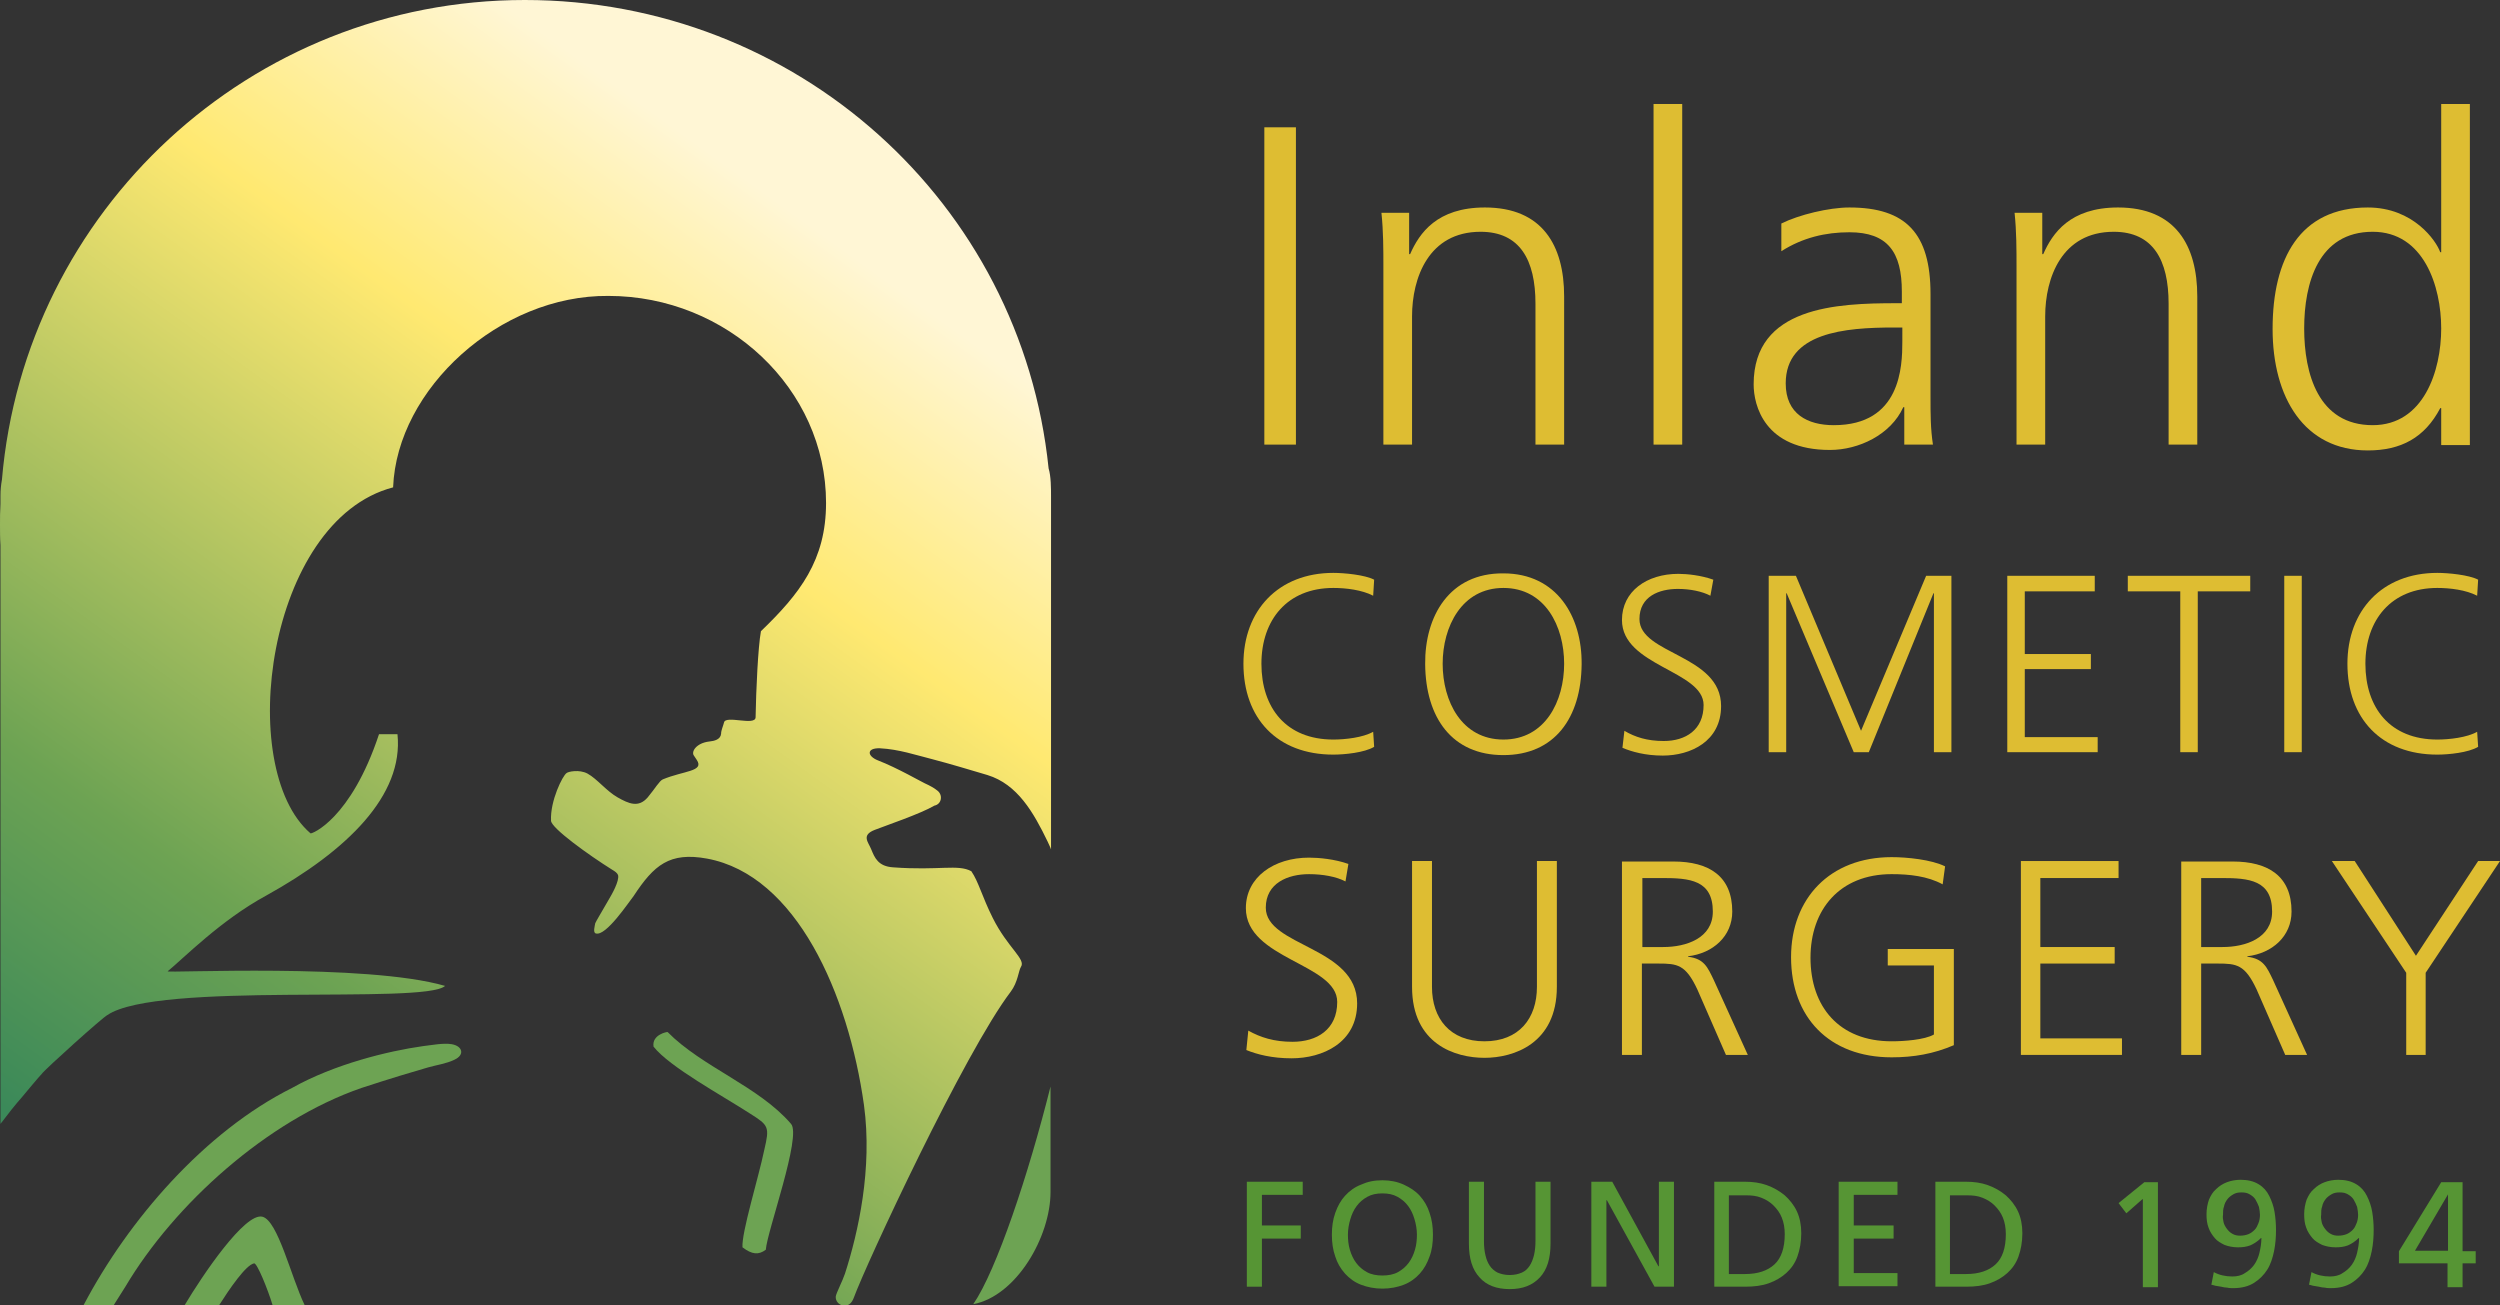 <?xml version="1.0" encoding="utf-8"?>
<!-- Generator: Adobe Illustrator 22.0.1, SVG Export Plug-In . SVG Version: 6.00 Build 0)  -->
<svg version="1.1" id="Layer_2" xmlns="http://www.w3.org/2000/svg" xmlns:xlink="http://www.w3.org/1999/xlink" x="0px" y="0px"
	 viewBox="0 0 514.5 268.6" style="enable-background:new 0 0 514.5 268.6;" xml:space="preserve">
<rect x="0" y="0" width="514.5" height="268.6" fill="#333333" stroke="none"/>
<style type="text/css">
	.icon { fill: url(#linear); }
	.icon-lines { fill: #6DA353; }
	.name { fill: #debd32; }
	.founded { fill: #569534; }
</style>
<defs>
   <linearGradient xmlns="http://www.w3.org/2000/svg" id="linear" x1="-140%" y1="0%" x2="100%" y2="0%" gradientTransform="rotate(-60)" spreadMethod="pad">
     <stop offset="28%" stop-color="#3B8959"/>
     <stop offset="38%" stop-color="#6DA353"/>
     <stop offset="58%" stop-color="#FFE971"/>
     <stop offset="68%" stop-color="#FFF6D5"/>
   </linearGradient>
</defs>
<g>
	<path class="icon-lines" d="M54,250.4c-3.6-0.9-12.3,12-16,18.2h7.1c2.1-3.3,5.5-8.3,7.2-8.6c0.6-0.1,2.8,5.3,3.8,8.6h6.6
		C59.9,262.8,57.2,251.2,54,250.4z"/>
	<path class="icon-lines" d="M152.8,256.7c2,1.5,3.3,1.6,4.8,0.5c0.3-3.9,7.4-23.4,5.2-25.9c-6.6-7.7-18.3-11.7-25.4-18.9c0-0.1-3.3,0.5-2.9,3
		c3.3,4.2,14.2,10.1,19.9,13.8c3.8,2.4,4,2.7,2.9,7.4C156.1,242.4,152.6,253.6,152.8,256.7z"/>
	<path class="icon" d="M0.1,231.3c1.5-2,3-3.9,4.5-5.6c0.5-0.6,3.4-4.1,4-4.7c0,0,0,0,0,0c0.5-0.8,12.6-11.7,13.5-12.1c10.3-7,65.3-2.1,69.5-6
		c-16.2-4.7-57.5-2.6-57.1-3c3.3-2.7,10.9-10.5,20.3-15.6c16.6-9.2,28.3-20.6,27-33.2l-3.8,0c-5.8,17.5-13.9,20.6-14.1,20.4
		c-15.6-13.4-9-64.4,17-71.2c0.8-20.3,22-39.6,44.3-39.4c24.4,0,44.8,19.1,44.8,42.6c0,11.8-5.4,18.7-13.4,26.4
		c-0.6,3.3-1,12.1-1.1,17.7c0,1.9-6.2-0.5-6.5,1.1c-0.2,0.8-0.6,1.6-0.6,2.3c-0.1,1.2-1.4,1.5-2.4,1.6c-2.7,0.3-3.8,2.1-3.2,2.9
		c0.2,0.3,0.4,0.6,0.6,0.9c1.6,2.4-2.7,2.2-7,4c-0.7,0.3-1.6,1.9-3.1,3.7c-1.9,2.2-3.9,1.3-6.2,0c-2.3-1.3-4.2-3.8-6.2-4.9
		c-1.7-0.9-4-0.4-4.3-0.1c-0.8,0.5-3.4,5.7-3.2,9.8c0,1.5,7.8,7.1,12.6,10.1c0.5,0.3,1,0.6,1.2,1.1c0.3,1.2-1.3,4-1.9,5
		c-1.2,2.1-2.7,4.6-2.8,4.9c-0.1,0.6-0.5,1.9,0.1,2.1c2.1,0.7,6.9-6.6,7.8-7.7c4.2-6.4,7.4-9.1,15.1-7.7
		c18.4,3.4,29.1,27.9,32.3,50.7c1.8,13.1-1.2,26.3-3.9,34.7c-0.5,1.5-1.8,4-1.9,4.7c-0.1,1,0.7,1.8,1.6,1.9h0.3
		c0.7,0,1.4-0.5,1.8-1.6c2.6-7.1,22.8-50.5,32.3-63c1.5-2,1.6-4.3,2.1-5.1c1.1-1.6-2.7-3.9-5.8-10.1c-2.2-4.4-2.9-7.4-4.4-9.6
		c-2.8-1.5-6.6-0.1-16.1-0.8c-3.1-0.2-3.8-2-4.5-3.7c-0.6-1.5-2.1-2.9,0.7-4c2.3-0.9,9.4-3.3,12.3-5c1.5-0.3,1.8-2.2,0.6-3.1
		c-0.6-0.5-1.5-1-2.6-1.5c-0.3-0.1-5.7-3.2-9.6-4.7c-2.3-0.9-2.4-2.6,0.4-2.5c3.9,0.2,7.4,1.4,10.6,2.2c4.2,1.1,8.1,2.3,11.5,3.3
		c6.2,1.9,9.5,7.7,12.4,13.7c0.2,0.5,0.5,1,0.7,1.6v-72.5c0-1.8,0-4.3-0.5-5.9C210.2,41.7,163.9,0,108,0C51.5,0,5.1,43.4,0.4,98.7
		c-0.2,1.1-0.3,2.2-0.3,3.3v1.7C0,105.2,0,106.6,0,108c0,1.4,0,2.8,0.1,4.2V231.3z"/>
	<path class="icon-lines" d="M200.3,268.4c8.9-1.7,15.9-13.9,15.9-23.1v-21.7C211.7,241.6,205.1,261.4,200.3,268.4z"/>
	<path class="icon-lines" d="M25.8,264.8c10.1-17,29.2-34.2,48.6-40.9c6.1-2,10.5-3.3,13.6-4.2c1.7-0.5,3.9-0.8,5.5-1.6c2.2-1,1.7-2.8-0.5-3.2
		c-1.8-0.3-4.2,0.2-6,0.4c-7.1,1-18.2,3.7-26.9,8.6c-18,9-33.7,27.2-42.9,44.7c0.3,0,0.6,0,0.8,0h5.4
		C24.1,267.5,24.9,266.2,25.8,264.8z"/>
</g>
<path class="name" d="M256.5,216.1c2.2,0.9,5.3,1.7,9.3,1.7c6.4,0,13.5-3.2,13.5-11.3c0-11.7-18.8-11.7-18.8-19.7
	c0-5.1,4.6-6.9,8.9-6.9c2.8,0,5.6,0.5,7.5,1.5l0.6-3.6c-2.8-1-6.1-1.3-8.1-1.3c-7.2,0-13,4-13,10.4c0,10.5,18.8,11.4,18.8,19.3
	c0,5.7-4.2,8.2-9.2,8.2c-3.8,0-6.6-0.9-9.1-2.3L256.5,216.1z"/>
<path class="name" d="M320.4,177.2h-4.1v25.9c0,6.5-3.7,11.2-10.8,11.2c-7.1,0-10.8-4.7-10.8-11.2v-25.9h-4.1v25.9
	c0,11.8,8.9,14.6,14.9,14.6c6,0,14.9-2.9,14.9-14.6V177.2z"/>
<path class="name" d="M333.8,217.1h4.1v-18.8h3.4c3.9,0,5.6,0.2,8,5.3l5.9,13.5h4.5l-7-15.4c-1.3-2.7-2-4.4-5.3-4.8v-0.1
	c5.1-0.6,9.1-4.1,9.1-9.2c0-7.3-4.8-10.3-12.1-10.3h-10.6V217.1z M337.9,180.7h4.2c5.6,0,10.4,0.4,10.4,6.9c0,5.5-5.5,7.3-10.2,7.3
	h-4.3V180.7z"/>
<path class="name" d="M398,212.9c-1.9,1.1-6.2,1.4-8.7,1.4c-10.8,0-16.7-7.1-16.7-17.2c0-9.9,6-17.2,16.7-17.2
	c3.6,0,7.4,0.4,10.5,2.1l0.5-3.7c-2.8-1.4-7.9-1.9-11-1.9c-12.7,0-20.7,8.5-20.7,20.6c0,12.3,7.8,20.6,20.7,20.6
	c4.5,0,8.6-0.7,12.8-2.5v-19.8h-13.6v3.4h9.5V212.9z"/>
<polygon class="name" points="415.9,217.1 436.7,217.1 436.7,213.7 419.9,213.7 419.9,198.3 435.2,198.3 435.2,194.9 419.9,194.9 
	419.9,180.7 436,180.7 436,177.2 415.9,177.2 "/>
<path class="name" d="M448.9,217.1h4.1v-18.8h3.4c3.9,0,5.6,0.2,8,5.3l5.9,13.5h4.5l-7-15.4c-1.3-2.7-2-4.4-5.3-4.8v-0.1
	c5.1-0.6,9.1-4.1,9.1-9.2c0-7.3-4.8-10.3-12.1-10.3h-10.6V217.1z M453,180.7h4.2c5.6,0,10.4,0.4,10.4,6.9c0,5.5-5.5,7.3-10.2,7.3
	H453V180.7z"/>
<polygon class="name" points="495.2,217.1 499.2,217.1 499.2,200.2 514.5,177.2 510,177.2 497.2,196.7 484.6,177.2 479.9,177.2 
	495.2,200.2 "/>
<path class="name" d="M282.8,119.3c-1.9-1-6.2-1.4-8.4-1.4c-11.3,0-18.5,7.7-18.5,18.7c0,11.2,6.9,18.7,18.5,18.7
	c2.3,0,6.4-0.4,8.4-1.6l-0.2-3.1c-2.1,1.2-5.8,1.6-8.2,1.6c-9.7,0-14.8-6.5-14.8-15.6c0-9,5.3-15.6,14.8-15.6c2.6,0,5.9,0.4,8.2,1.6
	L282.8,119.3z"/>
<path class="name" d="M309.4,121c8.6,0,12.5,7.9,12.5,15.6c0,7.7-3.9,15.6-12.5,15.6c-8.6,0-12.5-7.9-12.5-15.6
	C296.9,129,300.8,121,309.4,121z M293.3,136.7c0.1,11.1,5.6,18.7,16.1,18.7c10.5,0,16-7.6,16.1-18.7c0.1-9.8-5.1-18.7-16.1-18.7
	C298.3,117.9,293.2,126.8,293.3,136.7z"/>
<path class="name" d="M333.9,153.9c1.9,0.8,4.7,1.6,8.3,1.6c5.7,0,12-2.9,12-10.2c0-10.6-16.8-10.6-16.8-17.9c0-4.7,4.1-6.2,7.9-6.2
	c2.5,0,5,0.5,6.7,1.4l0.6-3.3c-2.5-0.9-5.4-1.2-7.2-1.2c-6.5,0-11.6,3.6-11.6,9.5c0,9.5,16.8,10.4,16.8,17.5c0,5.1-3.7,7.4-8.2,7.4
	c-3.4,0-5.9-0.8-8.1-2.1L333.9,153.9z"/>
<polygon class="name" points="364,154.8 367.6,154.8 367.6,122.1 367.7,122.1 381.5,154.8 384.6,154.8 397.9,122.1 398,122.1 
	398,154.8 401.6,154.8 401.6,118.5 396.4,118.5 383,150.4 369.6,118.5 364,118.5 "/>
<polygon class="name" points="413.1,154.8 431.7,154.8 431.7,151.7 416.7,151.7 416.7,137.7 430.3,137.7 430.3,134.6 416.7,134.6 
	416.7,121.7 431.1,121.7 431.1,118.5 413.1,118.5 "/>
<polygon class="name" points="448.7,154.8 452.3,154.8 452.3,121.7 463.1,121.7 463.1,118.5 437.9,118.5 437.9,121.7 448.7,121.7 "/>
<rect x="470.1" y="118.5" class="name" width="3.6" height="36.3"/>
<path class="name" d="M510,119.3c-1.9-1-6.2-1.4-8.4-1.4c-11.3,0-18.5,7.7-18.5,18.7c0,11.2,6.9,18.7,18.5,18.7
	c2.3,0,6.4-0.4,8.4-1.6l-0.2-3.1c-2.1,1.2-5.8,1.6-8.2,1.6c-9.7,0-14.8-6.5-14.8-15.6c0-9,5.3-15.6,14.8-15.6c2.6,0,5.9,0.4,8.2,1.6
	L510,119.3z"/>
<rect x="260.2" y="26.2" class="name" width="6.5" height="65.3"/>
<path class="name" d="M284.7,91.5h5.9V65.1c0-7.9,3.4-17.4,14.1-17.4c8.1,0,11.3,5.8,11.3,14.8v29h5.9V61c0-10.5-4.5-18.3-16.3-18.3
	c-9.9,0-13.5,5.3-15.4,9.6H290v-8.5h-5.7c0.4,3.8,0.4,7.6,0.4,11.2V91.5z"/>
<rect x="340.3" y="21.4" class="name" width="5.9" height="70.1"/>
<path class="name" d="M391.5,70.3c0,5.1-0.3,17.2-14.1,17.2c-5.4,0-9.9-2.3-9.9-8.6c0-10.5,12.2-11.5,22.3-11.5h1.7V70.3z M392,91.5
	h5.8c-0.5-3.3-0.5-6.2-0.5-10v-21c0-12.4-5-17.8-16.7-17.8c-4.2,0-10.4,1.5-14,3.3v5.7c4.4-2.8,9.1-3.9,14-3.9
	c7.9,0,10.8,4.1,10.8,12.2v2.4h-1.1c-12.3,0-29.4,0.7-29.4,16.7c0,4.3,2.2,13.5,15.7,13.5c5.9,0,12.5-3.1,15.1-8.8h0.2V91.5z"/>
<path class="name" d="M415,91.5h5.9V65.1c0-7.9,3.4-17.4,14.1-17.4c8.1,0,11.3,5.8,11.3,14.8v29h5.9V61c0-10.5-4.5-18.3-16.3-18.3
	c-9.9,0-13.5,5.3-15.4,9.6h-0.2v-8.5h-5.7c0.4,3.8,0.4,7.6,0.4,11.2V91.5z"/>
<path class="name" d="M474.2,67.6c0-9.3,2.9-19.9,14.1-19.9c10.5,0,14.1,11.2,14.1,19.9c0,8.7-3.6,19.9-14.1,19.9
	C477.1,87.5,474.2,76.9,474.2,67.6z M508.3,21.4h-5.9v30.5h-0.2c-0.8-2.3-5.5-9.2-14.9-9.2c-14,0-19.6,10.5-19.6,25
	c0,14.1,6.5,25,19.6,25c6.8,0,11.7-2.6,14.9-8.7h0.2v7.6h5.9V21.4z"/>
<g>
	<path class="founded" d="M256.6,243.2h11.5v2.7h-8.4v6.3h8v2.7h-8v9.9h-3.1V243.2z"/>
	<path class="founded" d="M274.8,249.6c0.5-1.4,1.1-2.5,2-3.5c0.9-1,2-1.8,3.3-2.3c1.3-0.6,2.7-0.9,4.4-0.9c1.6,0,3.1,0.3,4.4,0.9
		c1.3,0.6,2.4,1.3,3.3,2.3c0.9,1,1.6,2.2,2,3.5c0.5,1.4,0.7,2.9,0.7,4.5c0,1.7-0.2,3.2-0.7,4.5c-0.5,1.4-1.1,2.5-2,3.5
		s-2,1.8-3.3,2.3c-1.3,0.5-2.8,0.8-4.4,0.8s-3.1-0.3-4.4-0.8c-1.3-0.5-2.4-1.3-3.3-2.3s-1.6-2.2-2-3.5c-0.5-1.4-0.7-2.9-0.7-4.5
		C274.1,252.5,274.3,251,274.8,249.6z M277.8,257.2c0.3,1,0.7,1.9,1.3,2.7c0.6,0.8,1.3,1.4,2.2,1.9c0.9,0.5,2,0.7,3.2,0.7
		c1.2,0,2.3-0.2,3.2-0.7c0.9-0.5,1.6-1.1,2.2-1.9c0.6-0.8,1-1.7,1.3-2.7c0.3-1,0.4-2.1,0.4-3.1c0-1.1-0.2-2.2-0.5-3.2
		s-0.7-1.9-1.3-2.7c-0.6-0.8-1.3-1.4-2.2-1.9c-0.9-0.5-1.9-0.7-3.1-0.7c-1.2,0-2.2,0.2-3.1,0.7s-1.6,1.1-2.2,1.9
		c-0.6,0.8-1,1.7-1.3,2.7c-0.3,1-0.5,2.1-0.5,3.2C277.4,255.1,277.5,256.2,277.8,257.2z"/>
	<path class="founded" d="M319.1,255.9c0,3.1-0.7,5.4-2.2,7c-1.5,1.6-3.5,2.4-6.2,2.4c-2.7,0-4.8-0.8-6.2-2.4c-1.5-1.6-2.2-3.9-2.2-7v-12.7h3.1v12.3
		c0,1,0.1,2,0.3,2.8c0.2,0.9,0.5,1.6,0.9,2.2c0.4,0.6,1,1.1,1.6,1.4c0.7,0.3,1.5,0.5,2.5,0.5c1,0,1.8-0.2,2.5-0.5
		c0.7-0.3,1.2-0.8,1.6-1.4c0.4-0.6,0.7-1.4,0.9-2.2c0.2-0.9,0.3-1.8,0.3-2.8v-12.3h3.1V255.9z"/>
	<path class="founded" d="M327.6,243.2h4.2l9.5,17.4h0.1v-17.4h3.1v21.6h-4l-9.8-17.8h-0.1v17.8h-3.1V243.2z"/>
	<path class="founded" d="M352.7,243.2h6.4c1.6,0,3.1,0.2,4.5,0.7c1.4,0.5,2.6,1.2,3.7,2.1c1,0.9,1.9,2,2.5,3.3s0.9,2.8,0.9,4.5
		c0,1.8-0.3,3.4-0.8,4.8c-0.5,1.4-1.3,2.5-2.3,3.4c-1,0.9-2.2,1.6-3.6,2.1c-1.4,0.5-3,0.7-4.8,0.7h-6.4V243.2z M355.8,262.2h3.3
		c2.7,0,4.7-0.7,6.1-2c1.4-1.3,2.1-3.4,2.1-6.2c0-1.3-0.2-2.4-0.6-3.4c-0.4-1-1-1.8-1.7-2.5c-0.7-0.7-1.5-1.2-2.5-1.6
		c-1-0.4-2-0.5-3.1-0.5h-3.6V262.2z"/>
	<path class="founded" d="M378.4,243.2h12.1v2.7h-9v6.3h8.2v2.7h-8.2v7.1h9v2.7h-12.1V243.2z"/>
	<path class="founded" d="M398.2,243.2h6.4c1.6,0,3.1,0.2,4.5,0.7c1.4,0.5,2.6,1.2,3.7,2.1c1,0.9,1.9,2,2.5,3.3s0.9,2.8,0.9,4.5
		c0,1.8-0.3,3.4-0.8,4.8c-0.5,1.4-1.3,2.5-2.3,3.4c-1,0.9-2.2,1.6-3.6,2.1c-1.4,0.5-3,0.7-4.8,0.7h-6.4V243.2z M401.3,262.2h3.3
		c2.7,0,4.7-0.7,6.1-2c1.4-1.3,2.1-3.4,2.1-6.2c0-1.3-0.2-2.4-0.6-3.4c-0.4-1-1-1.8-1.7-2.5c-0.7-0.7-1.5-1.2-2.5-1.6
		c-1-0.4-2-0.5-3.1-0.5h-3.6V262.2z"/>
	<path class="founded" d="M440.9,246.8l-3.3,2.9l-1.6-2.1l5.3-4.3h2.8v21.6h-3.1V246.8z"/>
	<path class="founded" d="M455.6,261.8c1.1,0.6,2.4,0.9,3.8,0.9c1,0,1.9-0.2,2.6-0.7c0.7-0.4,1.4-1,1.9-1.7c0.5-0.7,0.9-1.6,1.1-2.5s0.4-1.9,0.4-3
		l-0.1,0c-0.7,0.7-1.5,1.2-2.2,1.5c-0.8,0.3-1.6,0.4-2.5,0.4c-1.1,0-2-0.2-2.8-0.5c-0.8-0.4-1.5-0.8-2-1.4c-0.5-0.6-1-1.3-1.3-2.2
		c-0.3-0.8-0.4-1.7-0.4-2.7c0-1.1,0.2-2.1,0.5-3c0.4-0.9,0.8-1.6,1.5-2.2c0.6-0.6,1.4-1.1,2.2-1.4c0.8-0.3,1.8-0.5,2.8-0.5
		c1.5,0,2.7,0.3,3.7,0.9c1,0.6,1.7,1.4,2.2,2.4c0.5,1,0.9,2.1,1.1,3.3c0.2,1.2,0.3,2.5,0.3,3.7c0,1.5-0.1,2.9-0.4,4.4
		c-0.3,1.4-0.7,2.7-1.4,3.8c-0.7,1.1-1.6,2-2.7,2.7c-1.1,0.7-2.5,1.1-4.3,1.1c-0.4,0-0.8,0-1.2-0.1c-0.4,0-0.9-0.1-1.3-0.2
		c-0.4-0.1-0.8-0.1-1.2-0.2c-0.4-0.1-0.6-0.2-0.8-0.2L455.6,261.8z M457.6,251.5c0.1,0.5,0.4,1,0.7,1.4c0.3,0.4,0.7,0.8,1.1,1
		c0.5,0.3,1,0.4,1.6,0.4c0.6,0,1.2-0.1,1.7-0.3c0.5-0.2,0.9-0.5,1.3-0.9s0.6-0.9,0.8-1.4c0.2-0.5,0.3-1.1,0.3-1.7
		c0-0.5-0.1-1-0.2-1.6c-0.2-0.5-0.4-1-0.7-1.5s-0.7-0.8-1.2-1.1c-0.5-0.3-1-0.4-1.7-0.4c-0.7,0-1.2,0.1-1.7,0.4
		c-0.5,0.3-0.9,0.6-1.2,1c-0.3,0.4-0.6,0.9-0.7,1.5c-0.2,0.5-0.2,1.1-0.2,1.7C457.4,250.5,457.5,251,457.6,251.5z"/>
	<path class="founded" d="M475.7,261.8c1.1,0.6,2.4,0.9,3.8,0.9c1,0,1.9-0.2,2.6-0.7c0.7-0.4,1.4-1,1.9-1.7c0.5-0.7,0.9-1.6,1.1-2.5s0.4-1.9,0.4-3
		l-0.1,0c-0.7,0.7-1.5,1.2-2.2,1.5c-0.8,0.3-1.6,0.4-2.5,0.4c-1.1,0-2-0.2-2.8-0.5c-0.8-0.4-1.5-0.8-2-1.4c-0.5-0.6-1-1.3-1.3-2.2
		c-0.3-0.8-0.4-1.7-0.4-2.7c0-1.1,0.2-2.1,0.5-3c0.4-0.9,0.8-1.6,1.5-2.2c0.6-0.6,1.4-1.1,2.2-1.4c0.8-0.3,1.8-0.5,2.8-0.5
		c1.5,0,2.7,0.3,3.7,0.9c1,0.6,1.7,1.4,2.2,2.4c0.5,1,0.9,2.1,1.1,3.3c0.2,1.2,0.3,2.5,0.3,3.7c0,1.5-0.1,2.9-0.4,4.4
		c-0.3,1.4-0.7,2.7-1.4,3.8c-0.7,1.1-1.6,2-2.7,2.7c-1.1,0.7-2.5,1.1-4.3,1.1c-0.4,0-0.8,0-1.2-0.1c-0.4,0-0.9-0.1-1.3-0.2
		c-0.4-0.1-0.8-0.1-1.2-0.2c-0.4-0.1-0.6-0.2-0.8-0.2L475.7,261.8z M477.8,251.5c0.1,0.5,0.4,1,0.7,1.4c0.3,0.4,0.7,0.8,1.1,1
		c0.5,0.3,1,0.4,1.6,0.4c0.6,0,1.2-0.1,1.7-0.3c0.5-0.2,0.9-0.5,1.3-0.9s0.6-0.9,0.8-1.4c0.2-0.5,0.3-1.1,0.3-1.7
		c0-0.5-0.1-1-0.2-1.6c-0.2-0.5-0.4-1-0.7-1.5s-0.7-0.8-1.2-1.1c-0.5-0.3-1-0.4-1.7-0.4c-0.7,0-1.2,0.1-1.7,0.4
		c-0.5,0.3-0.9,0.6-1.2,1c-0.3,0.4-0.6,0.9-0.7,1.5c-0.2,0.5-0.2,1.1-0.2,1.7C477.6,250.5,477.7,251,477.8,251.5z"/>
	<path class="founded" d="M503.8,260h-10.1v-2.5l8.7-14.2h4.4v14.2h2.7v2.5h-2.7v4.9h-3.1V260z M503.8,245.8L503.8,245.8l-6.8,11.6h6.8V245.8z"/>
</g>
</svg>
